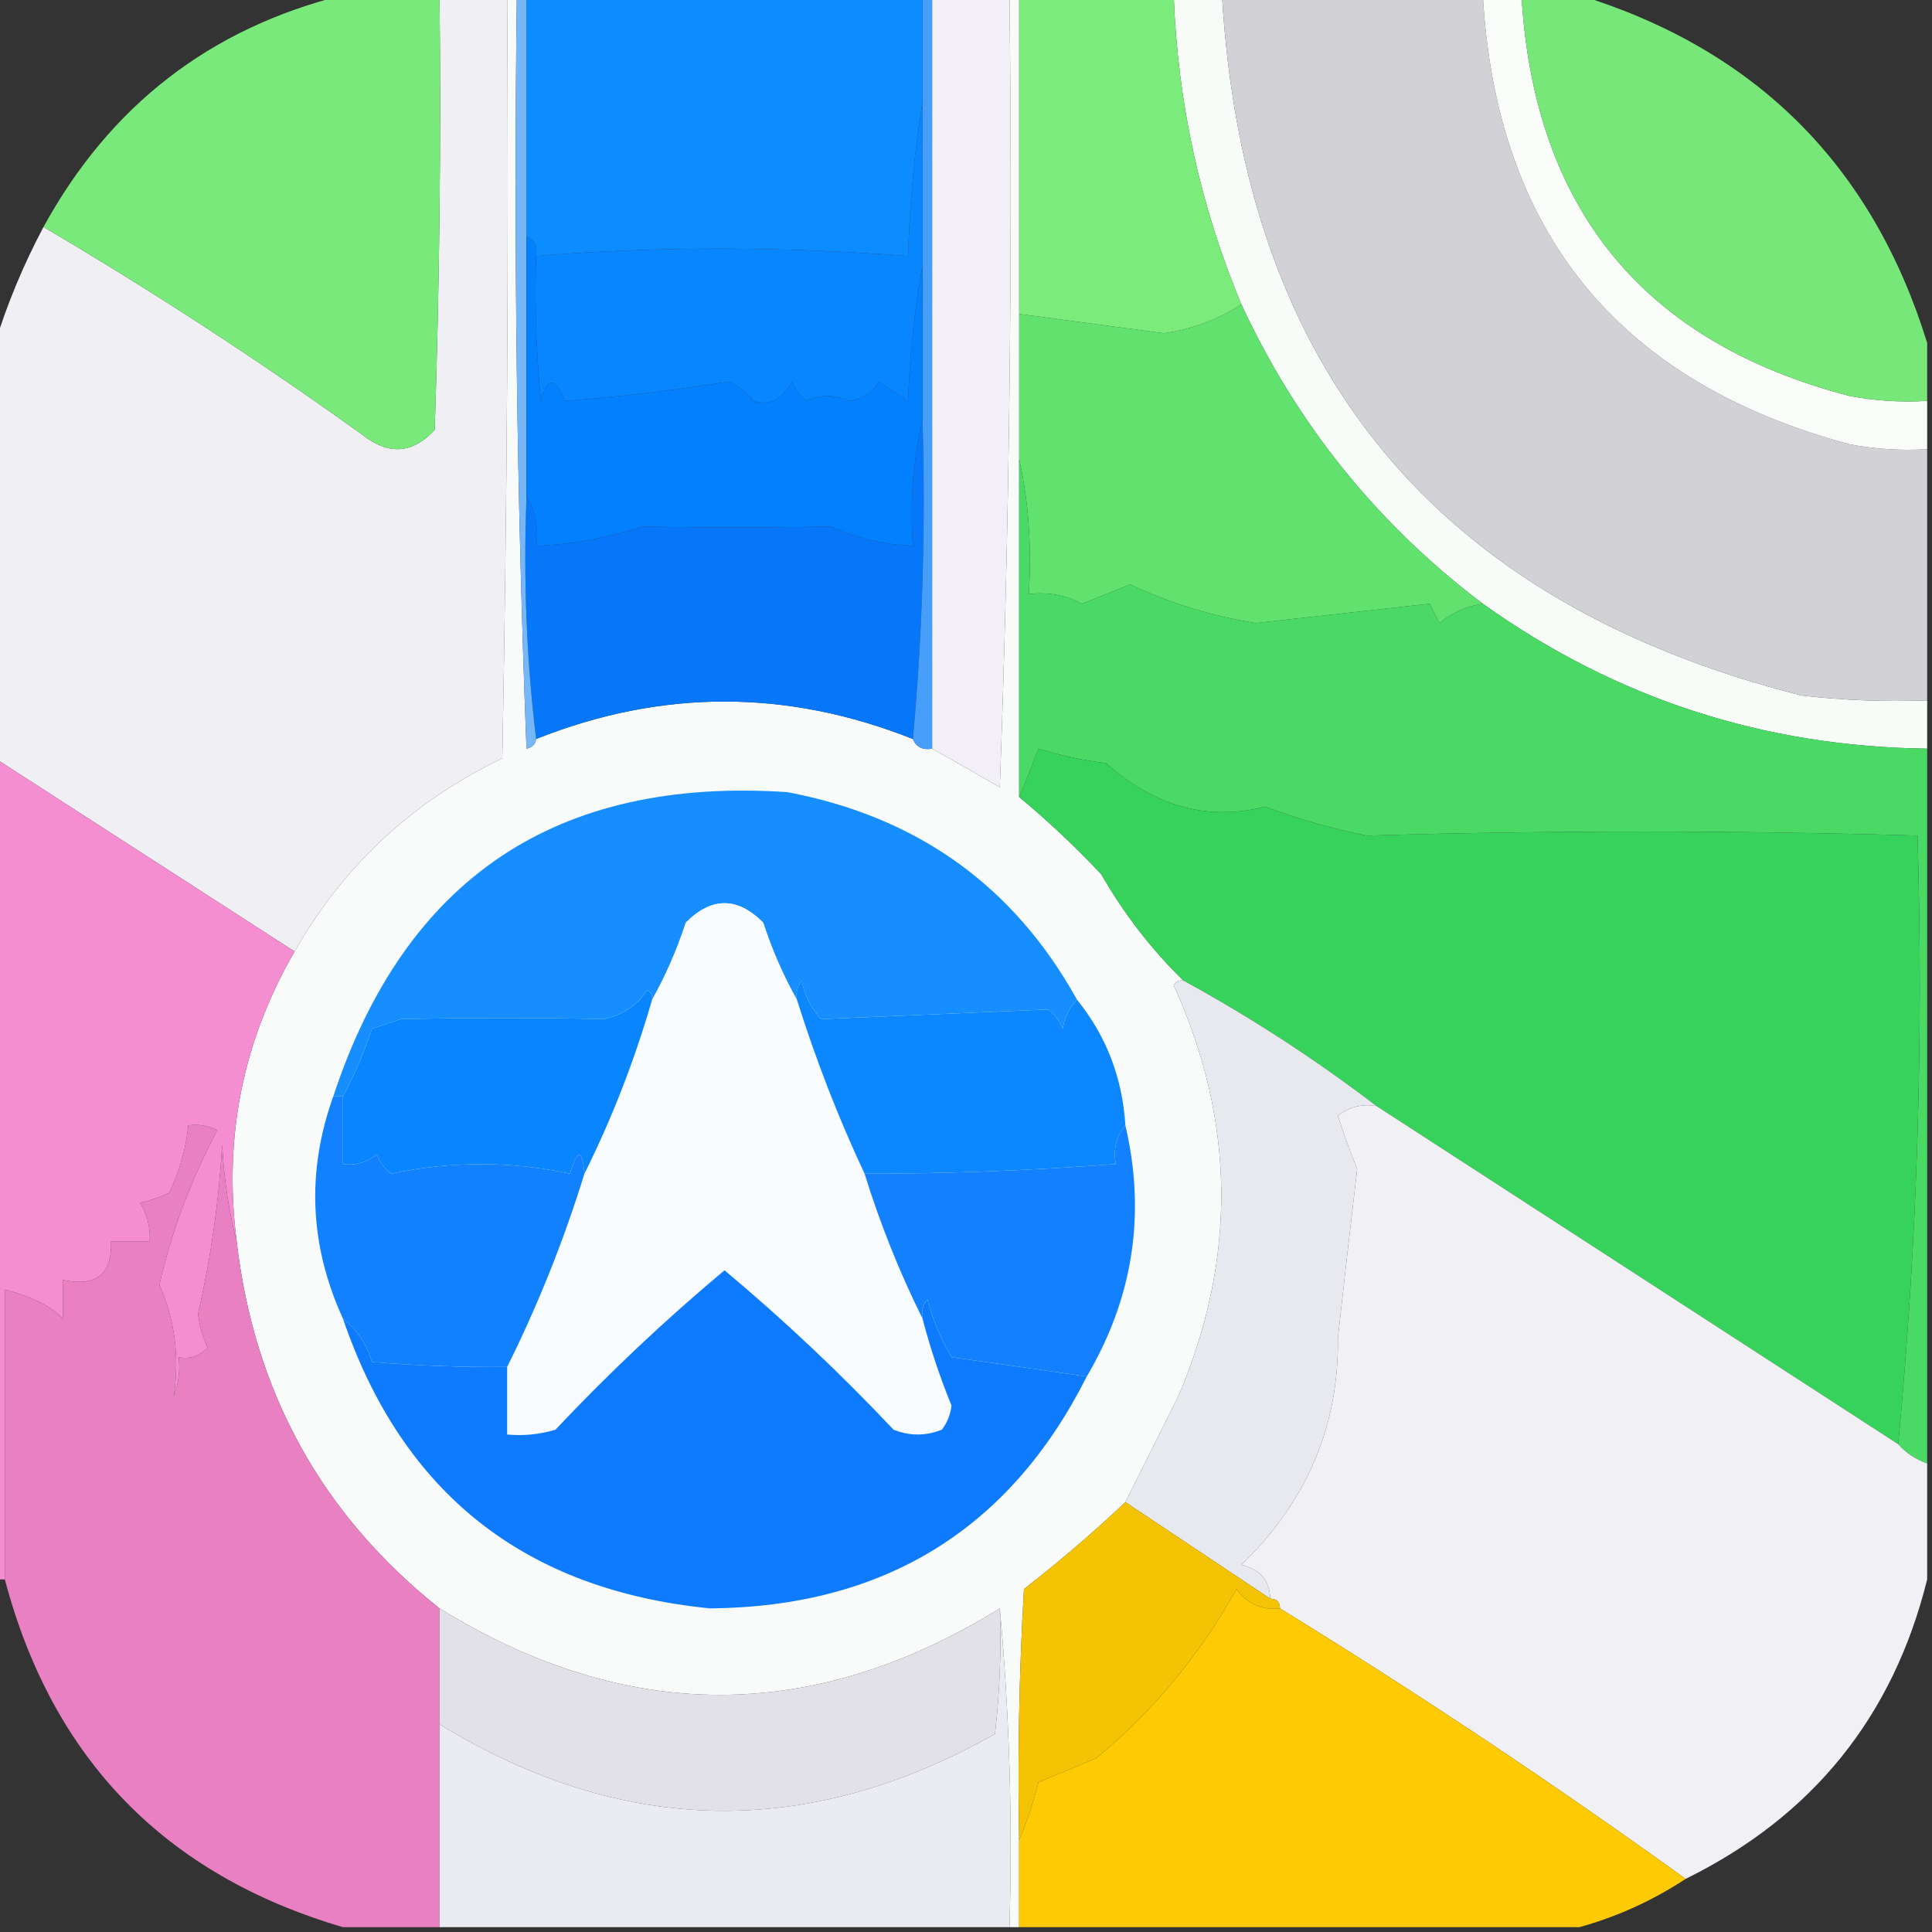 <?xml version="1.0" encoding="UTF-8"?>
<!DOCTYPE svg PUBLIC "-//W3C//DTD SVG 1.1//EN" "http://www.w3.org/Graphics/SVG/1.1/DTD/svg11.dtd">
<svg xmlns="http://www.w3.org/2000/svg" version="1.1" width="200px" height="200px" style="shape-rendering:geometricPrecision; text-rendering:geometricPrecision; image-rendering:optimizeQuality; fill-rule:evenodd; clip-rule:evenodd" xmlns:xlink="http://www.w3.org/1999/xlink">
<rect width="100%" height="100%" fill="#333333" stroke="none"/>
<g><path style="opacity:0.995" fill="#f0f0f5" d="M 45.5,-0.5 C 47.833,-0.5 50.167,-0.5 52.5,-0.5C 52.667,25.835 52.5,52.169 52,78.5C 42.699,82.971 35.532,89.638 30.5,98.5C 20.167,91.833 9.833,85.167 -0.5,78.5C -0.5,64.167 -0.5,49.833 -0.5,35.5C 0.755,31.421 2.422,27.421 4.5,23.5C 15.813,30.158 26.813,37.325 37.5,45C 40.216,47.151 42.716,46.984 45,44.5C 45.5,29.504 45.667,14.504 45.5,-0.5 Z"/></g>
<g><path style="opacity:1" fill="#f7fcf8" d="M 121.5,-0.5 C 123.167,-0.5 124.833,-0.5 126.5,-0.5C 128.776,38.28 148.776,62.447 186.5,72C 190.821,72.499 195.154,72.666 199.5,72.5C 199.5,74.167 199.5,75.833 199.5,77.5C 182.553,77.295 167.22,72.295 153.5,62.5C 142.602,54.266 134.269,43.932 128.5,31.5C 124.241,21.29 121.908,10.623 121.5,-0.5 Z"/></g>
<g><path style="opacity:1" fill="#d1d1d6" d="M 126.5,-0.5 C 135.5,-0.5 144.5,-0.5 153.5,-0.5C 154.906,24.083 167.573,39.583 191.5,46C 194.146,46.497 196.813,46.664 199.5,46.5C 199.5,55.167 199.5,63.833 199.5,72.5C 195.154,72.666 190.821,72.499 186.5,72C 148.776,62.447 128.776,38.28 126.5,-0.5 Z"/></g>
<g><path style="opacity:0.999" fill="#f9fcf9" d="M 153.5,-0.5 C 154.833,-0.5 156.167,-0.5 157.5,-0.5C 158.8,21.627 170.133,35.46 191.5,41C 194.146,41.497 196.813,41.664 199.5,41.5C 199.5,43.167 199.5,44.833 199.5,46.5C 196.813,46.664 194.146,46.497 191.5,46C 167.573,39.583 154.906,24.083 153.5,-0.5 Z"/></g>
<g><path style="opacity:1" fill="#7bec7b" d="M 105.5,-0.5 C 110.833,-0.5 116.167,-0.5 121.5,-0.5C 121.908,10.623 124.241,21.29 128.5,31.5C 126.143,33.067 123.476,34.067 120.5,34.5C 115.47,33.833 110.47,33.166 105.5,32.5C 105.5,21.5 105.5,10.5 105.5,-0.5 Z"/></g>
<g><path style="opacity:0.991" fill="#7beb7c" d="M 35.5,-0.5 C 38.833,-0.5 42.167,-0.5 45.5,-0.5C 45.667,14.504 45.5,29.504 45,44.5C 42.716,46.984 40.216,47.151 37.5,45C 26.813,37.325 15.813,30.158 4.5,23.5C 11.384,10.939 21.717,2.939 35.5,-0.5 Z"/></g>
<g><path style="opacity:0.978" fill="#7aeb7b" d="M 157.5,-0.5 C 159.5,-0.5 161.5,-0.5 163.5,-0.5C 181.833,5.167 193.833,17.167 199.5,35.5C 199.5,37.5 199.5,39.5 199.5,41.5C 196.813,41.664 194.146,41.497 191.5,41C 170.133,35.46 158.8,21.627 157.5,-0.5 Z"/></g>
<g><path style="opacity:1" fill="#61e26f" d="M 128.5,31.5 C 134.269,43.932 142.602,54.266 153.5,62.5C 151.83,62.751 150.33,63.418 149,64.5C 148.667,63.833 148.333,63.167 148,62.5C 142,63.167 136,63.833 130,64.5C 125.482,63.787 121.149,62.453 117,60.5C 115.333,61.167 113.667,61.833 112,62.5C 110.301,61.594 108.467,61.261 106.5,61.5C 106.819,56.637 106.486,51.97 105.5,47.5C 105.5,42.5 105.5,37.5 105.5,32.5C 110.47,33.166 115.47,33.833 120.5,34.5C 123.476,34.067 126.143,33.067 128.5,31.5 Z"/></g>
<g><path style="opacity:1" fill="#f9fbfa" d="M 52.5,-0.5 C 52.833,-0.5 53.167,-0.5 53.5,-0.5C 53.167,25.509 53.5,51.508 54.5,77.5C 55.107,77.376 55.44,77.043 55.5,76.5C 68.478,71.33 81.478,71.33 94.5,76.5C 94.842,77.338 95.508,77.672 96.5,77.5C 98.816,78.806 101.15,80.139 103.5,81.5C 104.5,54.175 104.833,26.841 104.5,-0.5C 104.833,-0.5 105.167,-0.5 105.5,-0.5C 105.5,10.5 105.5,21.5 105.5,32.5C 105.5,37.5 105.5,42.5 105.5,47.5C 105.5,59.167 105.5,70.833 105.5,82.5C 108.438,84.934 111.271,87.601 114,90.5C 116.381,94.636 119.214,98.302 122.5,101.5C 122.062,101.435 121.728,101.601 121.5,102C 127.898,116.066 128.065,130.233 122,144.5C 120.14,148.22 118.307,151.886 116.5,155.5C 113.211,158.612 109.711,161.612 106,164.5C 105.5,173.16 105.334,181.827 105.5,190.5C 105.5,193.5 105.5,196.5 105.5,199.5C 105.167,199.5 104.833,199.5 104.5,199.5C 104.828,188.321 104.495,177.321 103.5,166.5C 84.201,178.434 64.867,178.434 45.5,166.5C 33.313,156.801 26.313,144.134 24.5,128.5C 23.122,117.776 25.122,107.776 30.5,98.5C 35.532,89.638 42.699,82.971 52,78.5C 52.5,52.169 52.667,25.835 52.5,-0.5 Z"/></g>
<g><path style="opacity:1" fill="#0677f8" d="M 95.5,43.5 C 95.828,54.679 95.495,65.679 94.5,76.5C 81.478,71.33 68.478,71.33 55.5,76.5C 54.507,68.35 54.174,60.017 54.5,51.5C 55.451,52.919 55.785,54.585 55.5,56.5C 59.262,56.348 62.928,55.681 66.5,54.5C 72.732,54.64 79.232,54.64 86,54.5C 88.686,55.713 91.52,56.38 94.5,56.5C 94.182,51.968 94.515,47.634 95.5,43.5 Z"/></g>
<g><path style="opacity:1" fill="#479efa" d="M 95.5,-0.5 C 95.833,-0.5 96.167,-0.5 96.5,-0.5C 96.5,25.5 96.5,51.5 96.5,77.5C 95.508,77.672 94.842,77.338 94.5,76.5C 95.495,65.679 95.828,54.679 95.5,43.5C 95.5,38.167 95.5,32.833 95.5,27.5C 95.5,21.833 95.5,16.167 95.5,10.5C 95.5,6.833 95.5,3.167 95.5,-0.5 Z"/></g>
<g><path style="opacity:1" fill="#76b7f9" d="M 53.5,-0.5 C 53.833,-0.5 54.167,-0.5 54.5,-0.5C 54.5,7.833 54.5,16.167 54.5,24.5C 54.5,33.5 54.5,42.5 54.5,51.5C 54.174,60.017 54.507,68.35 55.5,76.5C 55.44,77.043 55.107,77.376 54.5,77.5C 53.5,51.508 53.167,25.509 53.5,-0.5 Z"/></g>
<g><path style="opacity:1" fill="#0380fe" d="M 54.5,24.5 C 55.338,24.842 55.672,25.508 55.5,26.5C 55.334,31.511 55.501,36.511 56,41.5C 56.626,39.009 57.459,39.009 58.5,41.5C 64.029,41.084 69.696,40.417 75.5,39.5C 76.478,39.977 77.311,40.643 78,41.5C 79.566,42.061 80.899,41.394 82,39.5C 82.308,40.308 82.808,40.975 83.5,41.5C 84.831,40.834 86.331,40.834 88,41.5C 89.326,41.245 90.326,40.578 91,39.5C 92,40.167 93,40.833 94,41.5C 94.174,36.649 94.674,31.982 95.5,27.5C 95.5,32.833 95.5,38.167 95.5,43.5C 94.515,47.634 94.182,51.968 94.5,56.5C 91.52,56.38 88.686,55.713 86,54.5C 79.232,54.64 72.732,54.64 66.5,54.5C 62.928,55.681 59.262,56.348 55.5,56.5C 55.785,54.585 55.451,52.919 54.5,51.5C 54.5,42.5 54.5,33.5 54.5,24.5 Z"/></g>
<g><path style="opacity:1" fill="#0786ff" d="M 95.5,10.5 C 95.5,16.167 95.5,21.833 95.5,27.5C 94.674,31.982 94.174,36.649 94,41.5C 93,40.833 92,40.167 91,39.5C 90.326,40.578 89.326,41.245 88,41.5C 86.331,40.834 84.831,40.834 83.5,41.5C 82.808,40.975 82.308,40.308 82,39.5C 80.899,41.394 79.566,42.061 78,41.5C 77.311,40.643 76.478,39.977 75.5,39.5C 69.696,40.417 64.029,41.084 58.5,41.5C 57.459,39.009 56.626,39.009 56,41.5C 55.501,36.511 55.334,31.511 55.5,26.5C 67.86,25.49 80.694,25.49 94,26.5C 94.173,20.984 94.673,15.651 95.5,10.5 Z"/></g>
<g><path style="opacity:1" fill="#0c8dff" d="M 54.5,-0.5 C 68.167,-0.5 81.833,-0.5 95.5,-0.5C 95.5,3.167 95.5,6.833 95.5,10.5C 94.673,15.651 94.173,20.984 94,26.5C 80.694,25.49 67.86,25.49 55.5,26.5C 55.672,25.508 55.338,24.842 54.5,24.5C 54.5,16.167 54.5,7.833 54.5,-0.5 Z"/></g>
<g><path style="opacity:0.999" fill="#f2f0f6" d="M 96.5,-0.5 C 99.167,-0.5 101.833,-0.5 104.5,-0.5C 104.833,26.841 104.5,54.175 103.5,81.5C 101.15,80.139 98.816,78.806 96.5,77.5C 96.5,51.5 96.5,25.5 96.5,-0.5 Z"/></g>
<g><path style="opacity:1" fill="#4ad964" d="M 105.5,47.5 C 106.486,51.97 106.819,56.637 106.5,61.5C 108.467,61.261 110.301,61.594 112,62.5C 113.667,61.833 115.333,61.167 117,60.5C 121.149,62.453 125.482,63.787 130,64.5C 136,63.833 142,63.167 148,62.5C 148.333,63.167 148.667,63.833 149,64.5C 150.33,63.418 151.83,62.751 153.5,62.5C 167.22,72.295 182.553,77.295 199.5,77.5C 199.5,102.167 199.5,126.833 199.5,151.5C 198.29,151.068 197.29,150.401 196.5,149.5C 198.471,128.732 199.138,107.732 198.5,86.5C 179.602,85.949 160.602,85.949 141.5,86.5C 137.891,85.796 134.391,84.796 131,83.5C 125.054,85.016 119.554,83.516 114.5,79C 112.109,78.713 109.776,78.213 107.5,77.5C 106.83,79.291 106.163,80.958 105.5,82.5C 105.5,70.833 105.5,59.167 105.5,47.5 Z"/></g>
<g><path style="opacity:1" fill="#168eff" d="M 111.5,103.5 C 110.732,104.263 110.232,105.263 110,106.5C 109.692,105.692 109.192,105.025 108.5,104.5C 100.504,104.834 92.671,105.168 85,105.5C 83.956,104.377 83.29,103.044 83,101.5C 82.536,102.094 82.369,102.761 82.5,103.5C 81.109,101.04 79.942,98.374 79,95.5C 76.333,92.833 73.667,92.833 71,95.5C 70.058,98.374 68.891,101.04 67.5,103.5C 67.565,103.062 67.399,102.728 67,102.5C 65.934,104.099 64.434,105.099 62.5,105.5C 55.679,105.346 48.679,105.346 41.5,105.5C 40.5,105.833 39.5,106.167 38.5,106.5C 37.67,109.016 36.67,111.35 35.5,113.5C 35.167,113.5 34.833,113.5 34.5,113.5C 41.947,90.906 57.614,80.406 81.5,82C 94.964,84.546 104.964,91.712 111.5,103.5 Z"/></g>
<g><path style="opacity:1" fill="#f8fbff" d="M 82.5,103.5 C 84.462,109.733 86.796,115.733 89.5,121.5C 91.129,126.735 93.129,131.735 95.5,136.5C 96.296,139.556 97.296,142.556 98.5,145.5C 98.392,146.442 98.058,147.275 97.5,148C 95.833,148.667 94.167,148.667 92.5,148C 86.957,142.121 81.123,136.621 75,131.5C 68.877,136.621 63.043,142.121 57.5,148C 55.866,148.494 54.199,148.66 52.5,148.5C 52.5,146.167 52.5,143.833 52.5,141.5C 55.679,135.126 58.346,128.46 60.5,121.5C 63.346,115.79 65.68,109.79 67.5,103.5C 68.891,101.04 70.058,98.374 71,95.5C 73.667,92.833 76.333,92.833 79,95.5C 79.942,98.374 81.109,101.04 82.5,103.5 Z"/></g>
<g><path style="opacity:1" fill="#37d25b" d="M 196.5,149.5 C 178.5,137.833 160.5,126.167 142.5,114.5C 136.183,109.672 129.516,105.338 122.5,101.5C 119.214,98.302 116.381,94.636 114,90.5C 111.271,87.601 108.438,84.934 105.5,82.5C 106.163,80.958 106.83,79.291 107.5,77.5C 109.776,78.213 112.109,78.713 114.5,79C 119.554,83.516 125.054,85.016 131,83.5C 134.391,84.796 137.891,85.796 141.5,86.5C 160.602,85.949 179.602,85.949 198.5,86.5C 199.138,107.732 198.471,128.732 196.5,149.5 Z"/></g>
<g><path style="opacity:1" fill="#f48ed0" d="M -0.5,78.5 C 9.833,85.167 20.167,91.833 30.5,98.5C 25.122,107.776 23.122,117.776 24.5,128.5C 23.679,125.359 23.179,122.025 23,118.5C 22.66,124.405 21.826,130.239 20.5,136C 20.645,137.226 20.978,138.393 21.5,139.5C 20.675,140.386 19.675,140.719 18.5,140.5C 18.657,141.873 18.49,143.207 18,144.5C 18.593,140.387 18.093,136.553 16.5,133C 17.779,127.436 19.779,122.102 22.5,117C 21.552,116.517 20.552,116.351 19.5,116.5C 19.244,118.937 18.577,121.271 17.5,123.5C 16.397,123.998 15.397,124.331 14.5,124.5C 15.246,125.736 15.579,127.07 15.5,128.5C 14.167,128.5 12.833,128.5 11.5,128.5C 11.616,131.91 9.95,133.244 6.5,132.5C 6.5,133.833 6.5,135.167 6.5,136.5C 5.315,135.229 3.315,134.229 0.5,133.5C 0.5,143.5 0.5,153.5 0.5,163.5C 0.167,163.5 -0.167,163.5 -0.5,163.5C -0.5,135.167 -0.5,106.833 -0.5,78.5 Z"/></g>
<g><path style="opacity:1" fill="#e8e9ee" d="M 122.5,101.5 C 129.516,105.338 136.183,109.672 142.5,114.5C 141.022,114.238 139.689,114.571 138.5,115.5C 139.093,117.382 139.76,119.215 140.5,121C 139.813,126.802 139.146,132.635 138.5,138.5C 138.618,147.604 135.285,155.437 128.5,162C 130.426,162.422 131.426,163.589 131.5,165.5C 126.5,162.167 121.5,158.833 116.5,155.5C 118.307,151.886 120.14,148.22 122,144.5C 128.065,130.233 127.898,116.066 121.5,102C 121.728,101.601 122.062,101.435 122.5,101.5 Z"/></g>
<g><path style="opacity:1" fill="#0986ff" d="M 67.5,103.5 C 65.68,109.79 63.346,115.79 60.5,121.5C 60.279,118.903 59.779,118.903 59,121.5C 52.864,120.183 46.697,120.183 40.5,121.5C 39.808,120.975 39.308,120.308 39,119.5C 37.989,120.337 36.822,120.67 35.5,120.5C 35.5,118.167 35.5,115.833 35.5,113.5C 36.67,111.35 37.67,109.016 38.5,106.5C 39.5,106.167 40.5,105.833 41.5,105.5C 48.679,105.346 55.679,105.346 62.5,105.5C 64.434,105.099 65.934,104.099 67,102.5C 67.399,102.728 67.565,103.062 67.5,103.5 Z"/></g>
<g><path style="opacity:1" fill="#0c87ff" d="M 111.5,103.5 C 114.527,107.237 116.193,111.57 116.5,116.5C 115.566,117.568 115.232,118.901 115.5,120.5C 106.664,121.177 97.998,121.511 89.5,121.5C 86.796,115.733 84.462,109.733 82.5,103.5C 82.369,102.761 82.536,102.094 83,101.5C 83.29,103.044 83.956,104.377 85,105.5C 92.671,105.168 100.504,104.834 108.5,104.5C 109.192,105.025 109.692,105.692 110,106.5C 110.232,105.263 110.732,104.263 111.5,103.5 Z"/></g>
<g><path style="opacity:1" fill="#1181ff" d="M 34.5,113.5 C 34.833,113.5 35.167,113.5 35.5,113.5C 35.5,115.833 35.5,118.167 35.5,120.5C 36.822,120.67 37.989,120.337 39,119.5C 39.308,120.308 39.808,120.975 40.5,121.5C 46.697,120.183 52.864,120.183 59,121.5C 59.779,118.903 60.279,118.903 60.5,121.5C 58.346,128.46 55.679,135.126 52.5,141.5C 48.133,141.558 43.466,141.391 38.5,141C 37.947,139.122 36.947,137.622 35.5,136.5C 32.044,128.949 31.711,121.283 34.5,113.5 Z"/></g>
<g><path style="opacity:0.993" fill="#f1f1f6" d="M 142.5,114.5 C 160.5,126.167 178.5,137.833 196.5,149.5C 197.29,150.401 198.29,151.068 199.5,151.5C 199.5,155.5 199.5,159.5 199.5,163.5C 195.985,177.685 187.652,188.018 174.5,194.5C 160.881,184.684 146.881,175.35 132.5,166.5C 132.5,165.833 132.167,165.5 131.5,165.5C 131.426,163.589 130.426,162.422 128.5,162C 135.285,155.437 138.618,147.604 138.5,138.5C 139.146,132.635 139.813,126.802 140.5,121C 139.76,119.215 139.093,117.382 138.5,115.5C 139.689,114.571 141.022,114.238 142.5,114.5 Z"/></g>
<g><path style="opacity:1" fill="#1381ff" d="M 116.5,116.5 C 118.642,125.677 117.309,134.343 112.5,142.5C 107.983,141.834 103.317,141.167 98.5,140.5C 97.391,138.615 96.557,136.615 96,134.5C 95.536,135.094 95.369,135.761 95.5,136.5C 93.129,131.735 91.129,126.735 89.5,121.5C 97.998,121.511 106.664,121.177 115.5,120.5C 115.232,118.901 115.566,117.568 116.5,116.5 Z"/></g>
<g><path style="opacity:1" fill="#0e7bff" d="M 95.5,136.5 C 95.369,135.761 95.536,135.094 96,134.5C 96.557,136.615 97.391,138.615 98.5,140.5C 103.317,141.167 107.983,141.834 112.5,142.5C 104.514,158.34 91.513,166.34 73.5,166.5C 54.341,164.602 41.675,154.602 35.5,136.5C 36.947,137.622 37.947,139.122 38.5,141C 43.466,141.391 48.133,141.558 52.5,141.5C 52.5,143.833 52.5,146.167 52.5,148.5C 54.199,148.66 55.866,148.494 57.5,148C 63.043,142.121 68.877,136.621 75,131.5C 81.123,136.621 86.957,142.121 92.5,148C 94.167,148.667 95.833,148.667 97.5,148C 98.058,147.275 98.392,146.442 98.5,145.5C 97.296,142.556 96.296,139.556 95.5,136.5 Z"/></g>
<g><path style="opacity:0.963" fill="#ee83c7" d="M 24.5,128.5 C 26.313,144.134 33.313,156.801 45.5,166.5C 45.5,170.5 45.5,174.5 45.5,178.5C 45.5,185.5 45.5,192.5 45.5,199.5C 42.167,199.5 38.833,199.5 35.5,199.5C 17.087,194.086 5.42,182.086 0.5,163.5C 0.5,153.5 0.5,143.5 0.5,133.5C 3.315,134.229 5.315,135.229 6.5,136.5C 6.5,135.167 6.5,133.833 6.5,132.5C 9.95,133.244 11.616,131.91 11.5,128.5C 12.833,128.5 14.167,128.5 15.5,128.5C 15.579,127.07 15.246,125.736 14.5,124.5C 15.397,124.331 16.397,123.998 17.5,123.5C 18.577,121.271 19.244,118.937 19.5,116.5C 20.552,116.351 21.552,116.517 22.5,117C 19.779,122.102 17.779,127.436 16.5,133C 18.093,136.553 18.593,140.387 18,144.5C 18.49,143.207 18.657,141.873 18.5,140.5C 19.675,140.719 20.675,140.386 21.5,139.5C 20.978,138.393 20.645,137.226 20.5,136C 21.826,130.239 22.66,124.405 23,118.5C 23.179,122.025 23.679,125.359 24.5,128.5 Z"/></g>
<g><path style="opacity:1" fill="#f4c304" d="M 116.5,155.5 C 121.5,158.833 126.5,162.167 131.5,165.5C 132.167,165.5 132.5,165.833 132.5,166.5C 130.61,166.703 129.11,166.037 128,164.5C 124.268,171.233 119.435,177.066 113.5,182C 111.5,182.833 109.5,183.667 107.5,184.5C 106.95,186.657 106.283,188.657 105.5,190.5C 105.334,181.827 105.5,173.16 106,164.5C 109.711,161.612 113.211,158.612 116.5,155.5 Z"/></g>
<g><path style="opacity:0.994" fill="#fecb05" d="M 132.5,166.5 C 146.881,175.35 160.881,184.684 174.5,194.5C 171.074,196.751 167.408,198.417 163.5,199.5C 144.167,199.5 124.833,199.5 105.5,199.5C 105.5,196.5 105.5,193.5 105.5,190.5C 106.283,188.657 106.95,186.657 107.5,184.5C 109.5,183.667 111.5,182.833 113.5,182C 119.435,177.066 124.268,171.233 128,164.5C 129.11,166.037 130.61,166.703 132.5,166.5 Z"/></g>
<g><path style="opacity:1" fill="#e1e1e7" d="M 45.5,166.5 C 64.867,178.434 84.201,178.434 103.5,166.5C 103.666,170.846 103.499,175.179 103,179.5C 83.645,190.43 64.479,190.097 45.5,178.5C 45.5,174.5 45.5,170.5 45.5,166.5 Z"/></g>
<g><path style="opacity:0.991" fill="#edeef3" d="M 103.5,166.5 C 104.495,177.321 104.828,188.321 104.5,199.5C 84.833,199.5 65.167,199.5 45.5,199.5C 45.5,192.5 45.5,185.5 45.5,178.5C 64.479,190.097 83.645,190.43 103,179.5C 103.499,175.179 103.666,170.846 103.5,166.5 Z"/></g>
</svg>
